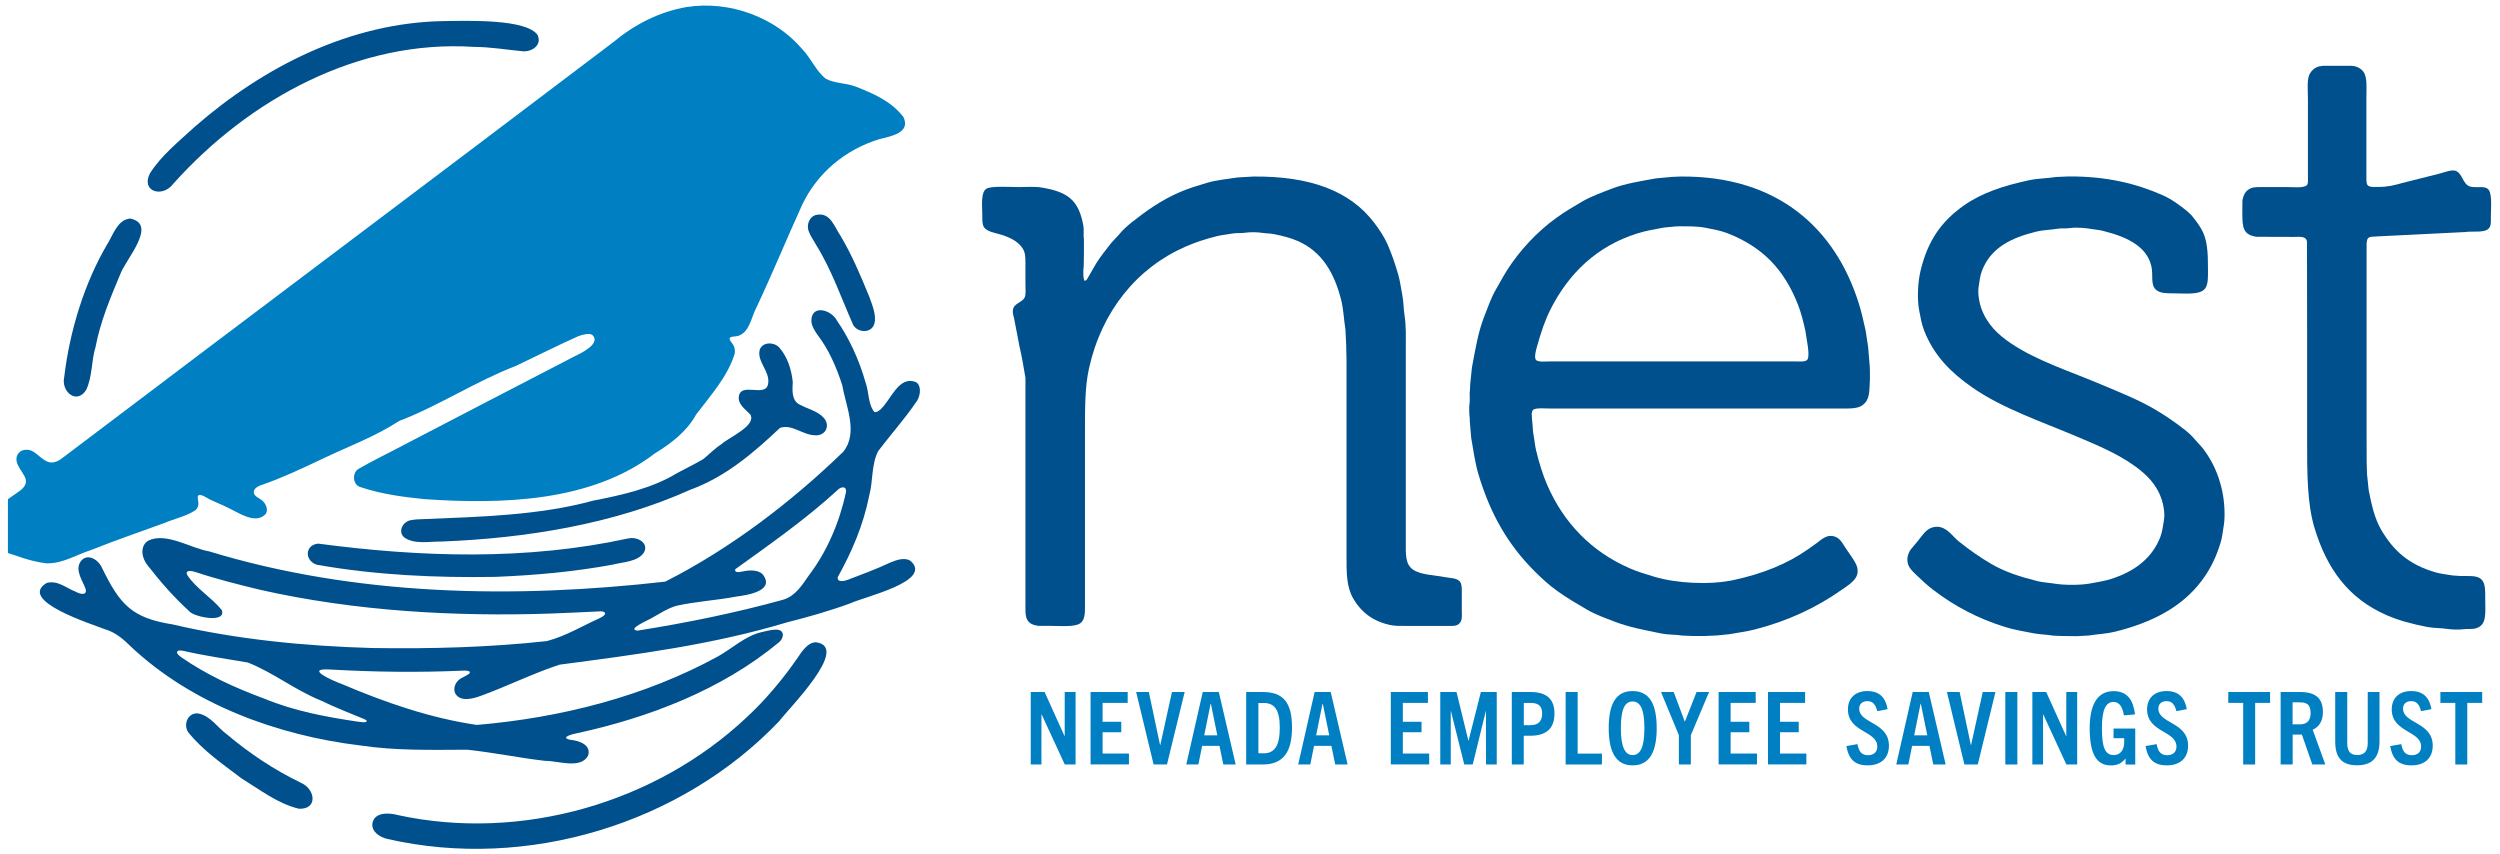 <svg xmlns="http://www.w3.org/2000/svg" fill="none" viewBox="0 0 158 54" height="54" width="158">
<g clip-path="url(#clip0_144_3024)">
<path fill="#0080C3" d="M57.043 7.332C56.308 6.393 55.178 5.901 54.057 5.464C53.437 5.234 52.778 5.281 52.205 4.984C51.576 4.508 51.27 3.702 50.722 3.129C48.998 1.091 46.118 0.017 43.386 0.446C41.674 0.743 40.098 1.545 38.773 2.653C27.257 11.386 15.504 20.191 3.928 28.957C3.665 29.169 3.299 29.322 2.972 29.165C2.48 28.944 2.187 28.418 1.69 28.426C1.282 28.401 0.963 28.732 1.052 29.169C1.218 29.87 2.136 30.337 1.277 31.003C0.402 31.602 -0.46 32.268 -1.271 32.931C-1.522 33.151 -1.768 33.453 -1.704 33.809C-1.53 34.493 -0.668 34.544 -0.112 34.76C0.938 35.057 1.791 35.469 2.926 35.601C3.941 35.635 4.816 35.066 5.767 34.756C7.335 34.128 8.877 33.61 10.398 33.05C11.039 32.778 11.757 32.633 12.339 32.256C12.492 32.128 12.568 31.937 12.53 31.712C12.5 31.521 12.462 31.334 12.568 31.292C12.666 31.245 12.849 31.334 12.997 31.419C13.452 31.691 13.966 31.857 14.437 32.103C15.096 32.408 16.141 33.164 16.786 32.493C17.016 32.128 16.718 31.674 16.391 31.509C16.268 31.432 16.141 31.356 16.081 31.25C15.92 30.948 16.255 30.74 16.523 30.655C17.819 30.209 19.072 29.615 20.329 29.021C21.973 28.227 23.685 27.611 25.227 26.605C27.763 25.633 30.044 24.109 32.584 23.133C33.905 22.509 35.209 21.846 36.539 21.252C36.802 21.154 37.214 21.035 37.431 21.163C38.008 21.702 36.751 22.313 36.318 22.517C32.733 24.364 29.177 26.223 25.618 28.07C24.628 28.605 23.591 29.089 22.636 29.645C22.245 29.908 22.287 30.664 22.801 30.791C24.084 31.22 25.46 31.411 26.837 31.547C31.705 31.878 37.359 31.742 41.381 28.66C42.409 28.027 43.403 27.276 43.989 26.206C44.907 24.992 45.977 23.82 46.436 22.347C46.474 22.114 46.415 21.889 46.3 21.732C46.181 21.575 46.037 21.409 46.147 21.332C46.237 21.26 46.466 21.277 46.64 21.231C47.354 21.01 47.464 20.131 47.753 19.545C48.789 17.363 49.686 15.16 50.693 12.952C51.653 10.927 53.42 9.454 55.582 8.792C56.287 8.614 57.574 8.401 57.098 7.399L57.056 7.332H57.043Z" clip-rule="evenodd" fill-rule="evenodd"></path>
<path fill="#00508E" d="M33.99 2.229C33.289 1.176 29.521 1.316 28.039 1.333C22.122 1.426 16.629 4.237 12.301 8.019C11.302 8.941 10.202 9.811 9.476 10.957C8.885 12.116 10.274 12.524 10.954 11.611C15.724 6.283 22.631 2.488 29.946 2.963C31.025 2.972 31.887 3.129 32.988 3.235C33.561 3.311 34.224 2.895 34.007 2.297L33.982 2.233L33.99 2.229Z" clip-rule="evenodd" fill-rule="evenodd"></path>
<path fill="#00508E" d="M8.155 13.823C7.394 13.937 7.131 14.893 6.762 15.461C5.326 17.911 4.404 20.925 4.06 23.82C3.843 24.75 4.85 25.595 5.445 24.644C5.844 23.82 5.768 22.797 6.039 21.927C6.345 20.326 6.961 18.853 7.59 17.359C7.896 16.442 10.015 14.171 8.227 13.814H8.151L8.155 13.823Z" clip-rule="evenodd" fill-rule="evenodd"></path>
<path fill="#00508E" d="M54.898 18.658C54.388 17.401 53.819 16.073 53.122 14.905C52.736 14.345 52.489 13.428 51.644 13.572C51.151 13.64 50.935 14.23 51.126 14.65C51.249 14.982 51.406 15.151 51.58 15.482C52.566 17.062 53.173 18.853 53.925 20.543C54.235 21.061 55.11 21.074 55.267 20.428C55.399 19.91 55.106 19.223 54.928 18.722L54.902 18.658H54.898Z" clip-rule="evenodd" fill-rule="evenodd"></path>
<path fill="#00508E" d="M57.876 24.147C56.775 23.723 56.304 25.306 55.624 25.896C55.522 25.973 55.378 26.091 55.255 26.028C54.86 25.561 54.923 24.775 54.711 24.198C54.29 22.708 53.657 21.366 52.889 20.25C52.519 19.558 51.249 19.21 51.279 20.318C51.313 20.636 51.504 20.933 51.686 21.188C52.353 22.063 52.838 23.133 53.224 24.325C53.466 25.697 54.252 27.34 53.305 28.541C50.013 31.729 46.16 34.675 42.04 36.76C32.469 37.847 22.487 37.673 13.21 34.845C12.041 34.646 10.516 33.627 9.382 34.162C8.792 34.514 8.966 35.325 9.365 35.775C10.138 36.773 11.03 37.787 11.978 38.645C12.237 38.976 14.31 39.426 14.021 38.56C13.388 37.77 12.343 37.155 11.816 36.314C11.697 35.974 12.211 36.098 12.398 36.166C13.707 36.603 15.091 36.947 16.451 37.278C22.449 38.628 28.727 38.98 34.835 38.776C35.889 38.742 36.929 38.679 37.974 38.636C38.123 38.636 38.246 38.691 38.242 38.776C38.217 38.912 38.025 39.001 37.898 39.069C36.772 39.57 35.812 40.181 34.563 40.517C30.919 40.916 27.168 41.014 23.506 40.954C19.305 40.835 14.96 40.415 10.895 39.46C8.333 39.056 7.581 38.208 6.455 35.907C6.247 35.397 5.542 34.922 5.113 35.461C4.693 36.038 5.245 36.713 5.423 37.257C5.487 37.664 5.049 37.541 4.786 37.397C4.196 37.172 3.652 36.658 2.955 36.84C1.065 37.961 5.848 39.456 6.625 39.766C7.301 39.956 7.823 40.415 8.308 40.899C12.143 44.486 17.479 46.477 22.78 47.114C25.014 47.45 27.261 47.39 29.53 47.382C31.199 47.56 32.796 47.895 34.444 48.086C35.264 48.074 36.713 48.634 37.172 47.747C37.376 47.046 36.573 46.808 36.008 46.749C35.366 46.592 36.241 46.38 36.479 46.337C41.02 45.348 45.582 43.603 49.189 40.627C49.584 40.33 49.626 39.744 48.968 39.795C48.675 39.816 48.394 39.893 48.139 39.948C47.099 40.19 46.3 40.963 45.4 41.472C40.74 44.028 35.422 45.365 30.137 45.815C27.168 45.382 24.33 44.389 21.59 43.225C21.085 43.043 19.174 42.215 20.851 42.313C23.71 42.474 26.42 42.508 29.241 42.385C29.428 42.372 29.751 42.385 29.691 42.521C29.64 42.635 29.364 42.737 29.19 42.843C28.693 43.081 28.493 43.794 29.046 44.091C29.436 44.295 30.056 44.108 30.494 43.939C32.095 43.349 33.731 42.542 35.362 42.007C40.226 41.366 45.039 40.75 49.754 39.328C51.066 38.997 52.459 38.602 53.738 38.131C54.643 37.706 59.022 36.726 57.532 35.435C57.149 35.215 56.669 35.389 56.291 35.541C55.391 35.966 54.49 36.297 53.585 36.641C53.39 36.717 52.901 36.84 52.944 36.48C53.844 34.849 54.554 33.224 54.936 31.313C55.187 30.388 55.059 29.36 55.505 28.503C56.287 27.471 57.145 26.516 57.871 25.455C58.156 25.123 58.262 24.453 57.948 24.194L57.888 24.151L57.876 24.147ZM20.308 44.287C21.204 44.724 22.16 45.089 23.06 45.463C23.141 45.505 23.188 45.552 23.183 45.586C23.086 45.7 22.78 45.62 22.627 45.611C20.596 45.31 18.596 44.936 16.714 44.159C14.811 43.455 13.091 42.661 11.502 41.57C11.387 41.489 11.158 41.328 11.188 41.2C11.247 41.06 11.489 41.12 11.625 41.141C12.933 41.447 14.331 41.638 15.661 41.871C17.258 42.499 18.613 43.59 20.231 44.253L20.303 44.287H20.308ZM53.462 31.114C53.054 33.032 52.251 34.883 51.117 36.369C50.697 36.981 50.246 37.694 49.482 37.906C46.487 38.734 43.382 39.366 40.294 39.855C39.567 39.787 40.995 39.18 41.118 39.099C41.623 38.831 42.154 38.458 42.758 38.284C43.998 38.008 45.281 37.944 46.542 37.702C47.269 37.609 49.019 37.333 48.195 36.289C47.91 36.004 47.341 36.025 46.976 36.11C46.81 36.132 46.398 36.255 46.47 35.974C48.658 34.404 50.994 32.757 52.944 30.961C53.109 30.782 53.466 30.689 53.471 31.029V31.109L53.462 31.114Z" clip-rule="evenodd" fill-rule="evenodd"></path>
<path fill="#00508E" d="M52.06 26.406C51.708 25.998 51.041 25.837 50.561 25.582C50.004 25.323 50.081 24.635 50.102 24.139C50.021 23.34 49.762 22.542 49.236 21.948C48.904 21.608 48.216 21.6 48.021 22.084C47.804 22.844 48.679 23.451 48.547 24.253C48.399 25.17 46.797 24.092 46.691 25.09C46.649 25.586 47.141 25.888 47.426 26.206C47.812 26.902 46.084 27.637 45.638 28.036C45.196 28.325 44.847 28.681 44.465 29.004C43.922 29.326 43.348 29.602 42.8 29.895C41.233 30.859 39.291 31.292 37.49 31.64C34.071 32.578 30.328 32.659 26.794 32.807C26.544 32.816 26.259 32.82 26.021 32.867C25.49 32.909 25.087 33.597 25.567 33.979C26.191 34.416 27.151 34.217 27.899 34.225C33.2 34.022 38.786 33.134 43.633 30.948C45.846 30.146 47.638 28.609 49.295 27.042C50.06 26.788 50.718 27.488 51.495 27.509C52.111 27.573 52.485 26.983 52.115 26.474L52.069 26.414L52.06 26.406Z" clip-rule="evenodd" fill-rule="evenodd"></path>
<path fill="#00508E" d="M39.695 34.03C33.259 35.435 26.586 35.215 20.108 34.357C19.246 34.438 19.246 35.461 20.036 35.694C23.736 36.348 27.542 36.522 31.301 36.459C33.812 36.357 36.275 36.14 38.764 35.677C39.393 35.512 40.281 35.508 40.689 34.934C41.041 34.31 40.281 33.92 39.771 34.022L39.695 34.034V34.03Z" clip-rule="evenodd" fill-rule="evenodd"></path>
<path fill="#00508E" d="M51.5 40.598C51.062 40.619 50.663 41.175 50.421 41.557C49.499 42.894 48.373 44.244 47.179 45.344C41.432 50.748 32.949 53.202 25.163 51.517C24.594 51.355 23.663 51.317 23.54 52.022C23.451 52.561 24.012 52.917 24.496 53.024C33.289 55.036 43.055 52.081 49.257 45.565C49.834 44.783 53.764 40.886 51.576 40.593H51.504L51.5 40.598Z" clip-rule="evenodd" fill-rule="evenodd"></path>
<path fill="#00508E" d="M18.991 49.458C17.33 48.655 15.754 47.607 14.344 46.414C13.736 45.976 13.29 45.221 12.513 45.089C11.863 45.03 11.553 45.807 11.914 46.303C12.848 47.454 14.106 48.316 15.283 49.207C16.425 49.907 17.559 50.795 18.893 51.113C20.112 51.16 19.921 49.869 19.042 49.487L18.987 49.458H18.991Z" clip-rule="evenodd" fill-rule="evenodd"></path>
<path fill="#0080C3" d="M67.293 48.316L65.832 45.153H65.819V48.316H65.143V43.735H66.019L67.276 46.516H67.289V43.735H67.977V48.316H67.293Z"></path>
<path fill="#0080C3" d="M68.924 48.316V43.735H71.269V44.423H69.684V45.616H70.865V46.278H69.684V47.624H71.349V48.311H68.924V48.316Z"></path>
<path fill="#0080C3" d="M72.909 48.316L71.804 43.735H72.607L73.316 47.089H73.329L74.068 43.735H74.871L73.754 48.316H72.904H72.909Z"></path>
<path fill="#0080C3" d="M77.313 48.316L77.071 47.14H75.975L75.737 48.316H74.973L76.014 43.735H77.029L78.095 48.316H77.318H77.313ZM76.107 46.473H76.935L76.528 44.478H76.511L76.107 46.473Z"></path>
<path fill="#0080C3" d="M78.758 48.316V43.735H79.811C81.077 43.735 81.655 44.372 81.655 45.972C81.655 47.479 81.145 48.316 79.799 48.316H78.758ZM79.854 47.611C80.576 47.611 80.882 47.102 80.882 45.977C80.882 44.852 80.542 44.431 79.875 44.431H79.531V47.607H79.858L79.854 47.611Z"></path>
<path fill="#0080C3" d="M84.386 48.316L84.144 47.14H83.048L82.81 48.316H82.046L83.086 43.735H84.102L85.168 48.316H84.39H84.386ZM83.18 46.473H84.008L83.6 44.478H83.583L83.18 46.473Z"></path>
<path fill="#0080C3" d="M87.899 48.316V43.735H90.244V44.423H88.659V45.616H89.84V46.278H88.659V47.624H90.325V48.311H87.899V48.316Z"></path>
<path fill="#0080C3" d="M93.914 48.316V44.949H93.901L93.077 48.316H92.542L91.701 44.949H91.688V48.316H91.025V43.735H92.053L92.801 46.809H92.814L93.591 43.735H94.594V48.316H93.918H93.914Z"></path>
<path fill="#0080C3" d="M95.545 48.316V43.735H96.718C97.724 43.735 98.243 44.155 98.243 45.102C98.243 46.049 97.712 46.499 96.718 46.499H96.301V48.316H95.541H95.545ZM96.752 45.828C97.121 45.828 97.465 45.662 97.465 45.102C97.465 44.609 97.21 44.427 96.764 44.427H96.305V45.832H96.752V45.828Z"></path>
<path fill="#0080C3" d="M98.948 48.316V43.735H99.708V47.628H101.242V48.316H98.952H98.948Z"></path>
<path fill="#0080C3" d="M101.671 46.023C101.671 44.503 102.112 43.675 103.183 43.675C104.253 43.675 104.704 44.503 104.704 46.023C104.704 47.543 104.236 48.371 103.183 48.371C102.129 48.371 101.671 47.526 101.671 46.023ZM103.926 46.023C103.926 44.83 103.676 44.334 103.179 44.334C102.682 44.334 102.439 44.83 102.439 46.023C102.439 47.216 102.707 47.721 103.179 47.721C103.65 47.721 103.926 47.263 103.926 46.023Z"></path>
<path fill="#0080C3" d="M106.105 48.316V46.465L104.975 43.735H105.778L106.475 45.599H106.488L107.222 43.735H108.013L106.861 46.465V48.316H106.101H106.105Z"></path>
<path fill="#0080C3" d="M108.616 48.316V43.735H110.961V44.423H109.376V45.616H110.557V46.278H109.376V47.624H111.041V48.311H108.616V48.316Z"></path>
<path fill="#0080C3" d="M111.738 48.316V43.735H114.083V44.423H112.498V45.616H113.679V46.278H112.498V47.624H114.163V48.311H111.738V48.316Z"></path>
<path fill="#0080C3" d="M118.641 44.945C118.543 44.554 118.382 44.312 118.02 44.312C117.702 44.312 117.502 44.491 117.502 44.783C117.502 45.743 119.38 45.628 119.38 47.127C119.38 47.925 118.857 48.371 118.037 48.371C117.218 48.371 116.835 47.976 116.691 47.152L117.392 47.029C117.481 47.496 117.655 47.73 118.063 47.73C118.407 47.73 118.645 47.539 118.645 47.182C118.645 46.176 116.789 46.295 116.789 44.83C116.789 44.121 117.256 43.675 118.016 43.675C118.815 43.675 119.172 44.121 119.299 44.818L118.641 44.945Z"></path>
<path fill="#0080C3" d="M122.183 48.316L121.941 47.14H120.845L120.607 48.316H119.843L120.883 43.735H121.899L122.965 48.316H122.188H122.183ZM120.977 46.473H121.805L121.397 44.478H121.38L120.977 46.473Z"></path>
<path fill="#0080C3" d="M124.15 48.316L123.046 43.735H123.849L124.558 47.089H124.571L125.31 43.735H126.113L124.996 48.316H124.146H124.15Z"></path>
<path fill="#0080C3" d="M126.737 48.316V43.735H127.497V48.316H126.737Z"></path>
<path fill="#0080C3" d="M130.594 48.316L129.133 45.153H129.12V48.316H128.445V43.735H129.32L130.577 46.516H130.59V43.735H131.278V48.316H130.594Z"></path>
<path fill="#0080C3" d="M134.336 48.316V47.946H134.324C134.081 48.26 133.78 48.375 133.41 48.375C132.531 48.375 132.068 47.704 132.068 46.023C132.068 44.669 132.476 43.68 133.576 43.68C134.477 43.68 134.821 44.274 134.935 45.149L134.234 45.212C134.137 44.665 133.941 44.363 133.576 44.363C133.092 44.363 132.841 44.834 132.841 46.023C132.841 47.212 133.032 47.721 133.589 47.721C134.022 47.721 134.251 47.377 134.251 46.885C134.251 46.813 134.251 46.732 134.247 46.656H133.576V46.044H134.948V48.32H134.336V48.316Z"></path>
<path fill="#0080C3" d="M137.548 44.945C137.45 44.554 137.289 44.312 136.928 44.312C136.609 44.312 136.409 44.491 136.409 44.783C136.409 45.743 138.287 45.628 138.287 47.127C138.287 47.925 137.764 48.371 136.945 48.371C136.125 48.371 135.742 47.976 135.598 47.152L136.299 47.029C136.388 47.496 136.562 47.73 136.97 47.73C137.314 47.73 137.552 47.539 137.552 47.182C137.552 46.176 135.696 46.295 135.696 44.83C135.696 44.121 136.163 43.675 136.923 43.675C137.722 43.675 138.079 44.121 138.206 44.818L137.548 44.945Z"></path>
<path fill="#0080C3" d="M141.77 48.316V44.423H140.827V43.735H143.469V44.423H142.526V48.316H141.774H141.77Z"></path>
<path fill="#0080C3" d="M146.137 48.316L145.479 46.426H144.897V48.316H144.136V43.735H145.351C146.332 43.735 146.808 44.113 146.808 45.004C146.808 45.586 146.557 45.943 146.162 46.121L146.961 48.316H146.137ZM145.33 45.781C145.674 45.781 146.031 45.658 146.031 45.072C146.031 44.427 145.665 44.389 145.321 44.389H144.892V45.777H145.326L145.33 45.781Z"></path>
<path fill="#0080C3" d="M149.637 43.735H150.385V46.855C150.385 47.844 149.952 48.367 148.962 48.367C147.972 48.367 147.585 47.844 147.585 46.855V43.735H148.346V46.957C148.346 47.488 148.545 47.717 148.979 47.717C149.412 47.717 149.641 47.488 149.641 46.957V43.735H149.637Z"></path>
<path fill="#0080C3" d="M153.01 44.945C152.912 44.554 152.751 44.312 152.39 44.312C152.071 44.312 151.872 44.491 151.872 44.783C151.872 45.743 153.749 45.628 153.749 47.127C153.749 47.925 153.227 48.371 152.407 48.371C151.587 48.371 151.205 47.976 151.06 47.152L151.761 47.029C151.85 47.496 152.024 47.73 152.432 47.73C152.776 47.73 153.014 47.539 153.014 47.182C153.014 46.176 151.158 46.295 151.158 44.83C151.158 44.121 151.625 43.675 152.386 43.675C153.184 43.675 153.541 44.121 153.668 44.818L153.01 44.945Z"></path>
<path fill="#0080C3" d="M155.176 48.316V44.423H154.233V43.735H156.875V44.423H155.932V48.316H155.181H155.176Z"></path>
<path fill="#00508E" d="M157.186 11.908C156.922 11.738 156.378 11.904 156.06 11.772C155.644 11.602 155.622 10.957 155.198 10.796C154.955 10.702 154.45 10.902 154.238 10.957C153.435 11.161 152.632 11.36 151.829 11.564C151.345 11.7 150.933 11.815 150.313 11.815C150.058 11.815 149.743 11.844 149.633 11.7C149.544 11.585 149.556 11.356 149.556 11.157V6.202C149.556 5.604 149.624 4.891 149.374 4.542C149.263 4.385 149.081 4.262 148.877 4.199C148.677 4.139 148.388 4.16 148.133 4.16H146.812C146.732 4.169 146.651 4.182 146.57 4.194C146.303 4.267 146.111 4.432 145.984 4.649C145.78 4.992 145.861 5.727 145.861 6.253V11.135C145.861 11.322 145.886 11.556 145.814 11.675C145.682 11.904 144.918 11.823 144.548 11.823H143.095C142.794 11.823 142.475 11.806 142.259 11.895C141.936 12.031 141.783 12.29 141.719 12.693C141.719 12.931 141.719 13.165 141.715 13.402C141.715 14.37 141.749 14.829 142.598 14.965C143.376 14.965 144.153 14.969 144.931 14.973C145.347 14.973 145.733 14.901 145.801 15.262C145.801 17.198 145.806 19.134 145.81 21.069V27.879C145.81 29.874 145.81 31.776 146.26 33.309C147.054 35.97 148.427 37.821 150.822 38.874C151.6 39.214 152.432 39.434 153.388 39.621C153.8 39.702 154.225 39.681 154.671 39.749C154.913 39.787 155.414 39.808 155.661 39.77C155.941 39.727 156.221 39.782 156.459 39.715C157.186 39.515 157.067 38.768 157.067 37.868C157.067 37.388 157.084 36.942 156.88 36.679C156.667 36.412 156.327 36.403 155.839 36.403H155.495C155.333 36.391 155.172 36.378 155.011 36.369C154.62 36.301 154.246 36.267 153.898 36.166C152.241 35.673 151.273 34.824 150.482 33.466C150.075 32.765 149.884 31.903 149.701 30.978C149.663 30.638 149.629 30.299 149.595 29.959C149.586 29.704 149.582 29.45 149.573 29.199C149.573 28.609 149.573 28.019 149.569 27.433V15.368C149.595 15.224 149.595 15.101 149.684 15.033C149.824 14.922 150.053 14.973 150.279 14.939C150.652 14.918 151.03 14.901 151.404 14.884C152.861 14.812 154.318 14.74 155.775 14.667C156.349 14.578 157.169 14.778 157.368 14.319C157.44 14.158 157.423 13.899 157.423 13.666C157.423 13.109 157.534 12.133 157.203 11.921L157.186 11.908Z" clip-rule="evenodd" fill-rule="evenodd"></path>
<path fill="#00508E" d="M92.385 38.619V37.562C92.385 37.269 92.406 36.951 92.283 36.781C92.1 36.518 91.675 36.543 91.297 36.471C90.601 36.335 89.777 36.335 89.292 35.992C88.8 35.639 88.846 35.019 88.846 34.183V22.033C88.846 21.333 88.872 20.59 88.77 19.961C88.698 19.499 88.71 19.057 88.621 18.62C88.536 18.191 88.485 17.754 88.366 17.346C88.167 16.663 87.954 16.034 87.691 15.44C87.474 14.948 87.168 14.498 86.858 14.09C85.329 12.065 82.814 11.127 79.221 11.157C78.877 11.178 78.537 11.195 78.197 11.216C77.534 11.326 76.897 11.373 76.307 11.547C75.704 11.73 75.126 11.899 74.578 12.137C73.41 12.638 72.45 13.318 71.524 14.052C71.231 14.285 70.921 14.57 70.687 14.863C70.542 15.02 70.394 15.177 70.249 15.334C69.918 15.754 69.578 16.174 69.285 16.637C69.124 16.913 68.962 17.193 68.801 17.474C68.741 17.571 68.69 17.733 68.55 17.75C68.444 17.643 68.453 17.058 68.491 16.837C68.491 16.552 68.499 16.272 68.504 15.988V15.151C68.457 14.85 68.52 14.54 68.469 14.268C68.176 12.647 67.493 12.137 65.866 11.857C65.415 11.776 64.867 11.823 64.366 11.823C63.865 11.823 62.629 11.738 62.336 11.929C61.97 12.175 62.081 12.999 62.081 13.602C62.081 13.908 62.072 14.192 62.195 14.37C62.399 14.659 62.935 14.723 63.304 14.841C63.886 15.024 64.485 15.325 64.714 15.86C64.821 16.111 64.808 16.476 64.808 16.837V17.97C64.808 18.229 64.846 18.582 64.77 18.773C64.621 19.129 64.099 19.138 64.018 19.571C63.984 19.762 64.052 19.957 64.086 20.106C64.141 20.377 64.192 20.653 64.247 20.929C64.307 21.248 64.366 21.57 64.43 21.889C64.583 22.543 64.697 23.196 64.808 23.884V38.063C64.808 38.467 64.778 38.938 64.931 39.188C65.071 39.417 65.279 39.498 65.606 39.553H66.295C66.927 39.553 67.926 39.655 68.287 39.379C68.571 39.158 68.571 38.751 68.571 38.237V27.34C68.571 25.892 68.559 24.478 68.822 23.294C69.621 19.673 71.851 16.934 74.913 15.593C75.521 15.325 76.171 15.109 76.885 14.931C77.203 14.85 77.539 14.825 77.874 14.761C78.163 14.71 78.456 14.752 78.762 14.701C79.055 14.655 79.544 14.676 79.816 14.723C80.066 14.761 80.296 14.748 80.525 14.799C81.077 14.909 81.574 15.037 82.029 15.236C83.528 15.899 84.314 17.206 84.756 18.934C84.909 19.524 84.926 20.165 85.032 20.823C85.049 21.15 85.061 21.477 85.079 21.799C85.083 22.122 85.091 22.441 85.1 22.759V35.041C85.1 36.263 85.091 37.099 85.546 37.864C86.038 38.696 86.773 39.265 87.861 39.502C88.15 39.566 88.494 39.558 88.838 39.558H91.416C91.654 39.558 91.922 39.579 92.092 39.502C92.198 39.456 92.296 39.349 92.342 39.239C92.406 39.082 92.389 38.844 92.389 38.632L92.385 38.619Z" clip-rule="evenodd" fill-rule="evenodd"></path>
<path fill="#00508E" d="M118.161 23.073C118.131 22.695 118.097 22.313 118.067 21.935C118.016 21.591 117.961 21.248 117.91 20.904C117.774 20.288 117.642 19.694 117.464 19.138C115.994 14.485 112.396 11.097 106.203 11.157C106.033 11.161 105.863 11.169 105.693 11.178C105.349 11.207 105.009 11.242 104.67 11.271C103.65 11.458 102.703 11.598 101.84 11.934C101.203 12.18 100.562 12.409 99.997 12.736C99.436 13.063 98.892 13.385 98.379 13.755C97.159 14.629 96.029 15.835 95.222 17.117C94.984 17.495 94.776 17.894 94.547 18.284C94.237 18.819 94.025 19.435 93.791 20.038C93.413 21.01 93.243 22.08 93.026 23.226C92.992 23.566 92.954 23.909 92.92 24.249C92.912 24.389 92.907 24.529 92.899 24.665C92.856 24.933 92.92 25.234 92.873 25.523C92.839 25.735 92.852 26.198 92.886 26.406C92.886 26.499 92.89 26.592 92.895 26.682C92.924 27.013 92.954 27.348 92.98 27.679C93.124 28.49 93.226 29.263 93.438 29.98C94.199 32.515 95.324 34.442 96.968 36.085C97.423 36.543 97.911 36.993 98.447 37.371C99.041 37.796 99.67 38.165 100.324 38.543C100.842 38.844 101.428 39.052 102.015 39.277C102.932 39.634 103.939 39.825 105.022 40.041C105.451 40.126 105.884 40.097 106.339 40.169C106.547 40.177 106.759 40.186 106.968 40.194H107.749C108.008 40.186 108.272 40.173 108.531 40.16C108.79 40.135 109.049 40.105 109.308 40.08C109.843 39.978 110.37 39.918 110.871 39.791C113.008 39.248 114.809 38.39 116.385 37.282C116.712 37.053 117.252 36.73 117.375 36.318C117.434 36.123 117.4 35.877 117.328 35.72C117.15 35.308 116.835 34.947 116.602 34.574C116.453 34.336 116.304 34.064 116.041 33.945C115.497 33.703 115.128 34.094 114.822 34.319C114.635 34.455 114.444 34.586 114.257 34.722C112.957 35.635 111.424 36.251 109.606 36.65C108.055 36.993 105.931 36.862 104.568 36.454C104.007 36.289 103.497 36.132 102.996 35.915C100.587 34.867 98.816 33.045 97.775 30.63C97.491 29.972 97.278 29.263 97.087 28.49C97.007 28.163 96.985 27.832 96.917 27.48C96.862 27.178 96.875 26.851 96.824 26.52C96.82 26.397 96.811 26.274 96.803 26.151C96.82 26.045 96.837 25.947 96.904 25.892C97.074 25.76 97.712 25.82 98.017 25.82H116.236C116.797 25.82 117.362 25.849 117.685 25.625C118.182 25.276 118.131 24.797 118.178 24.015V23.43C118.173 23.311 118.169 23.196 118.165 23.077L118.161 23.073ZM114.231 22.725C114.108 22.895 113.649 22.84 113.361 22.84H98.026C97.737 22.84 97.193 22.907 97.066 22.738C96.939 22.572 97.1 22.041 97.155 21.846C97.389 21.01 97.644 20.233 98.005 19.528C99.147 17.282 100.906 15.563 103.476 14.752C104.003 14.587 104.555 14.493 105.15 14.383C105.383 14.357 105.617 14.336 105.85 14.315C105.948 14.311 106.042 14.307 106.144 14.302C106.734 14.302 107.295 14.298 107.796 14.396C108.28 14.493 108.752 14.574 109.172 14.74C111.385 15.601 112.749 17.019 113.62 19.223C113.828 19.745 113.972 20.322 114.104 20.929C114.146 21.192 114.185 21.451 114.227 21.71C114.27 21.935 114.35 22.564 114.231 22.721V22.725Z" clip-rule="evenodd" fill-rule="evenodd"></path>
<path fill="#00508E" d="M140.458 31.084C140.216 29.968 139.82 29.131 139.243 28.367C139.09 28.163 138.894 27.989 138.737 27.794C138.555 27.569 138.317 27.352 138.092 27.174C137.484 26.694 136.851 26.261 136.163 25.858C135.118 25.247 133.941 24.784 132.786 24.296C130.845 23.472 128.785 22.827 127.132 21.727C126.287 21.163 125.577 20.505 125.208 19.46C125.097 19.142 124.979 18.569 125.051 18.11C125.11 17.737 125.144 17.41 125.263 17.104C125.828 15.657 127.081 15.037 128.695 14.638C129.124 14.532 129.57 14.536 130.046 14.455C130.297 14.413 130.577 14.455 130.849 14.413C131.223 14.353 131.856 14.413 132.179 14.472C132.429 14.519 132.663 14.527 132.892 14.587C133.704 14.791 134.421 15.037 135.012 15.457C135.454 15.775 135.815 16.2 135.963 16.807C136.104 17.38 135.878 18.013 136.286 18.335C136.537 18.535 136.906 18.539 137.374 18.539C138.096 18.539 139.035 18.658 139.357 18.242C139.57 17.97 139.544 17.482 139.544 16.99C139.544 15.924 139.506 15.13 139.12 14.468C138.933 14.145 138.729 13.882 138.504 13.606C138.406 13.517 138.312 13.424 138.215 13.335C137.739 12.957 137.263 12.596 136.669 12.333C135.025 11.607 133.13 11.131 130.717 11.152C130.458 11.161 130.195 11.174 129.936 11.186C129.354 11.28 128.78 11.271 128.241 11.39C126.618 11.742 125.272 12.175 124.116 12.986C122.714 13.976 121.835 15.185 121.376 17.125C121.215 17.805 121.147 18.841 121.291 19.609C121.376 20.063 121.449 20.492 121.602 20.883C122.234 22.5 123.313 23.553 124.63 24.474C126.533 25.811 129.035 26.648 131.308 27.611C132.569 28.146 133.806 28.664 134.851 29.407C135.632 29.959 136.312 30.596 136.63 31.61C136.737 31.942 136.834 32.451 136.758 32.897C136.694 33.283 136.652 33.631 136.528 33.95C135.993 35.316 134.859 36.136 133.41 36.594C132.994 36.726 132.552 36.79 132.081 36.879C131.503 36.985 130.479 36.989 129.889 36.892C129.494 36.828 129.124 36.815 128.763 36.726C127.693 36.459 126.716 36.144 125.875 35.656C125.127 35.219 124.456 34.748 123.806 34.225C123.437 33.933 123.148 33.449 122.629 33.313C122.43 33.262 122.175 33.304 122.031 33.368C121.695 33.512 121.474 33.852 121.262 34.124C121.092 34.327 120.926 34.527 120.756 34.731C120.548 35.024 120.45 35.469 120.667 35.834C120.786 36.034 120.96 36.191 121.122 36.348C121.474 36.688 121.831 37.019 122.226 37.316C123.534 38.305 124.97 39.082 126.733 39.63C127.289 39.804 127.863 39.893 128.479 40.016C128.882 40.097 129.333 40.101 129.766 40.173C129.932 40.177 130.101 40.186 130.267 40.194C130.594 40.194 130.921 40.203 131.244 40.207C131.499 40.194 131.754 40.182 132.009 40.165C132.586 40.071 133.147 40.054 133.674 39.923C136.014 39.341 137.892 38.369 139.145 36.705C139.672 36.008 140.063 35.227 140.347 34.276C140.449 33.941 140.479 33.58 140.543 33.207C140.649 32.578 140.572 31.627 140.453 31.088L140.458 31.084Z" clip-rule="evenodd" fill-rule="evenodd"></path>
</g>
<defs>
<clipPath id="clip0_144_3024">
<rect transform="translate(0.5)" fill="white" height="54" width="157"></rect>
</clipPath>
</defs>
</svg>

